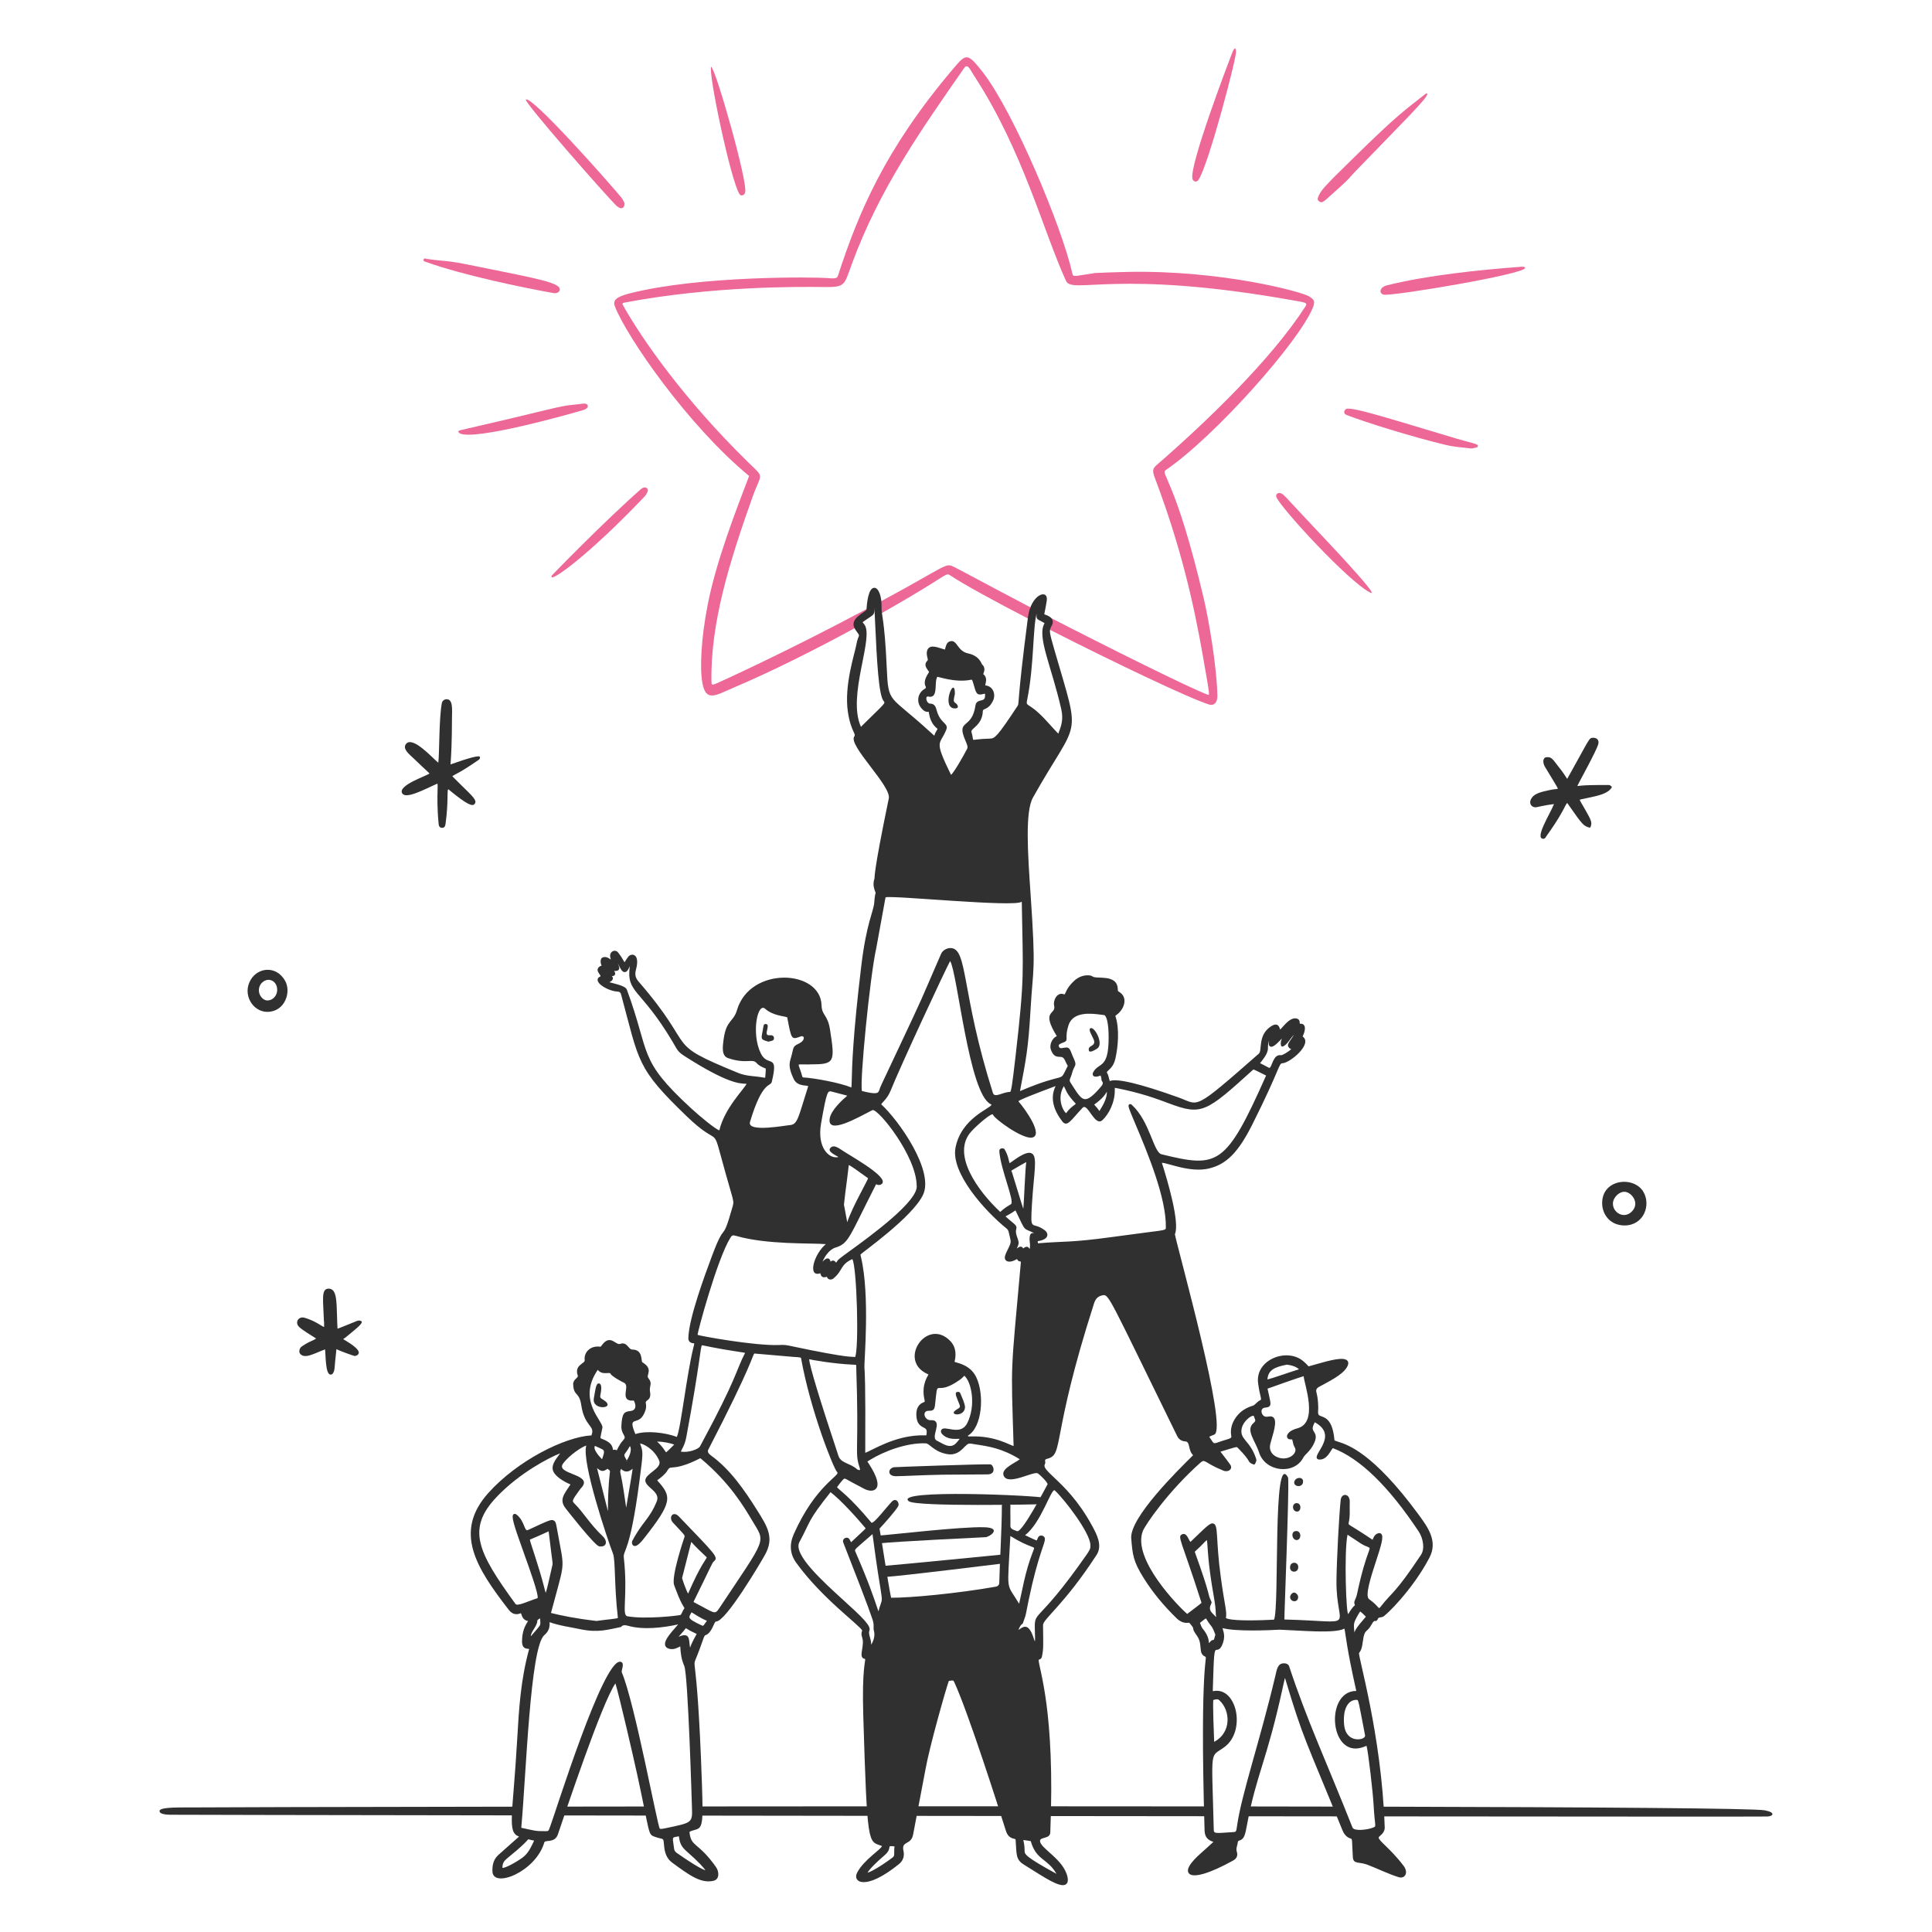 <svg width="100" height="100" viewBox="0 0 100 100" fill="none" xmlns="http://www.w3.org/2000/svg">
<path d="M24.834 39.169C24.781 39.095 24.3 39.219 23.389 39.541C23.237 39.574 23.385 39.89 23.395 37.127C23.396 36.748 23.463 36.163 23.094 36.194C22.978 36.203 22.889 36.283 22.867 36.403C22.717 37.222 22.747 39.062 22.686 39.478C22.412 39.266 21.345 38.05 21.008 38.517C20.828 38.766 21.178 39.036 21.409 39.254C21.426 39.269 22.21 40.022 22.231 40.032C22.154 40.139 20.579 40.635 20.814 41.057C20.996 41.386 21.948 40.867 22.599 40.577C22.651 40.554 22.659 40.516 22.648 40.925C22.639 41.252 22.624 41.799 22.703 42.641C22.708 42.697 22.723 42.848 22.885 42.849C23.033 42.849 23.052 42.712 23.062 42.635C23.228 41.451 23.115 40.777 23.22 40.864C24.193 41.667 24.442 41.736 24.553 41.627C24.74 41.444 24.434 41.193 23.904 40.669C23.775 40.542 23.419 40.188 23.412 40.179C23.565 40.059 23.733 40.051 24.792 39.319C24.832 39.292 24.864 39.208 24.834 39.169Z" fill="#303031"/>
<path d="M83.425 40.73C83.419 40.706 83.398 40.696 83.376 40.679C83.349 40.657 83.317 40.632 83.278 40.632C81.643 40.625 81.778 40.695 81.642 40.677C81.671 40.596 82.674 38.801 82.733 38.488C82.769 38.298 82.65 38.183 82.456 38.186C82.234 38.191 82.3 38.211 81.135 40.284C81.093 40.358 81.165 40.306 80.635 39.64C80.38 39.322 80.319 39.166 80.05 39.192C79.834 39.213 79.85 39.496 79.963 39.684C80.234 40.138 80.63 40.77 80.636 40.821C80.623 40.834 80.546 40.843 80.485 40.85C80.406 40.859 80.308 40.87 80.194 40.897C79.833 40.982 79.356 41.05 79.222 41.417C79.154 41.605 79.272 41.791 79.489 41.786C79.558 41.784 79.924 41.678 80.435 41.619C80.229 42.133 79.409 43.415 79.882 43.415C79.98 43.415 80.01 43.324 80.045 43.274C81.268 41.573 81.006 41.397 81.206 41.684C81.915 42.701 81.966 42.75 82.266 42.836C82.281 42.84 82.294 42.838 82.306 42.831C82.332 42.815 82.327 42.799 82.344 42.748C82.379 42.638 82.392 42.538 82.24 42.254C81.757 41.354 81.703 41.404 81.829 41.375C81.836 41.374 82.165 41.303 82.175 41.301C82.754 41.179 83.212 41.082 83.418 40.768C83.425 40.757 83.428 40.743 83.425 40.73Z" fill="#303031"/>
<path d="M18.726 68.408C18.715 68.383 18.694 68.382 18.668 68.37C18.607 68.343 18.564 68.337 18.418 68.394L18.408 68.4C18.094 68.524 17.501 68.772 17.47 68.772C17.462 68.756 17.447 68.175 17.446 68.157C17.425 67.406 17.412 66.952 17.218 66.776C17.156 66.72 17.075 66.695 16.981 66.702C16.611 66.729 16.733 67.314 16.767 68.388C16.767 68.396 16.77 68.404 16.775 68.411C16.775 68.497 16.773 68.622 16.775 68.686C16.65 68.649 16.303 68.355 15.749 68.203C15.46 68.126 15.249 68.434 15.47 68.669C15.615 68.823 16.191 69.173 16.36 69.278C16.302 69.327 16.232 69.359 16.136 69.403C16.009 69.461 15.835 69.54 15.606 69.703C15.507 69.774 15.455 69.961 15.526 70.058C15.761 70.381 16.316 70.024 16.825 69.845C16.861 70.116 16.836 71.136 17.106 71.15C17.158 71.152 17.208 71.127 17.242 71.067C17.346 70.887 17.296 70.837 17.412 69.845C17.417 69.841 17.42 69.834 17.42 69.834C17.446 69.842 17.472 69.856 17.5 69.872C17.571 69.911 18.331 70.196 18.374 70.187C18.493 70.162 18.558 70.107 18.569 70.033C18.593 69.875 18.354 69.661 17.762 69.313C17.845 69.248 17.777 69.32 18.009 69.125C18.279 68.897 18.778 68.524 18.725 68.408L18.726 68.408Z" fill="#303031"/>
<path d="M14.749 50.751C14.29 49.969 13.362 50.068 12.979 50.708C12.524 51.468 13.081 52.374 13.835 52.374C14.746 52.374 15.097 51.344 14.749 50.751ZM14.347 51.23C14.35 51.653 13.924 51.898 13.66 51.73C13.302 51.5 13.308 50.951 13.716 50.757C13.993 50.624 14.344 50.817 14.347 51.23Z" fill="#303031"/>
<path d="M85.059 61.685C84.564 60.854 82.919 61.015 82.927 62.279C82.932 62.897 83.373 63.429 84.084 63.429C85.081 63.429 85.469 62.374 85.059 61.685ZM84.43 62.739C84.035 63.096 83.475 62.761 83.485 62.291C83.491 61.974 83.817 61.669 84.095 61.687C84.449 61.702 84.924 62.294 84.43 62.739Z" fill="#303031"/>
<path d="M28.7 15.178C27.168 14.909 24.001 14.256 22.087 13.571C22.022 13.547 21.898 13.534 21.923 13.436C21.949 13.34 22.049 13.395 22.123 13.406C23.275 13.568 22.856 13.416 24.71 13.794C27.864 14.437 29.087 14.638 28.967 15.029C28.939 15.119 28.838 15.178 28.7 15.178Z" fill="#ED6797"/>
<path d="M32.327 10.518C32.339 10.769 32.157 10.889 31.898 10.639C31.378 10.14 27.073 5.235 27.219 5.152C27.548 4.965 31.454 9.37 32.161 10.225C32.242 10.323 32.289 10.449 32.327 10.518V10.518Z" fill="#ED6797"/>
<path d="M38.571 9.956C38.528 10.125 38.353 10.161 38.281 10.055C37.832 9.389 36.645 3.747 36.81 3.451C37.071 3.651 38.709 9.419 38.571 9.956Z" fill="#ED6797"/>
<path d="M23.786 22.426C23.754 22.408 23.739 22.36 23.715 22.325C23.749 22.306 23.782 22.277 23.818 22.269C28.497 21.201 28.893 21.013 29.766 20.94C30.124 20.91 30.217 20.864 30.338 20.905C30.419 20.933 30.455 21.039 30.399 21.1C30.354 21.149 30.291 21.193 30.228 21.212C29.434 21.452 24.52 22.832 23.786 22.425V22.426Z" fill="#ED6797"/>
<path d="M28.552 29.866C28.545 29.845 28.541 29.812 28.553 29.797C28.576 29.767 31.231 27.029 33.174 25.317C33.377 25.138 33.599 25.262 33.515 25.456C33.477 25.543 33.428 25.631 33.363 25.699C30.522 28.688 28.609 30.059 28.552 29.866Z" fill="#ED6797"/>
<path d="M78.726 13.809C78.768 13.809 78.925 13.788 78.936 13.868C78.978 14.183 72.016 15.351 71.613 15.25C71.374 15.19 71.382 14.867 71.807 14.763C73.919 14.243 76.556 13.971 78.726 13.809Z" fill="#ED6797"/>
<path d="M68.419 10.469C68.281 10.47 68.173 10.35 68.208 10.253C68.353 9.847 68.501 9.702 70.09 8.143C72.356 5.92 72.685 5.726 73.789 4.857C73.821 4.832 73.853 4.816 73.873 4.857C73.95 5.017 72.603 6.336 70.168 8.855C69.74 9.299 70.046 9.077 68.612 10.35C68.548 10.406 68.466 10.441 68.419 10.469Z" fill="#ED6797"/>
<path d="M62.033 9.31C61.919 9.476 61.745 9.379 61.718 9.247C61.569 8.509 63.572 3.272 63.724 2.873C63.866 2.499 63.873 2.549 63.927 2.5C63.989 2.61 63.974 2.571 63.97 2.662C64.087 2.684 62.558 8.547 62.033 9.31Z" fill="#ED6797"/>
<path d="M75.372 22.697C76.108 22.915 76.482 22.973 76.493 23.061C76.505 23.165 76.401 23.166 76.326 23.181C76.266 23.192 76.204 23.219 76.147 23.212C75.713 23.161 75.278 23.136 74.85 23.033C73.05 22.603 70.632 21.843 69.699 21.479C69.517 21.408 69.558 21.24 69.681 21.168C69.937 21.018 72.363 21.805 75.372 22.697Z" fill="#ED6797"/>
<path d="M70.928 30.674C69.804 30.113 66.301 26.302 66.066 25.731C66.009 25.593 66.149 25.463 66.308 25.536C66.451 25.601 66.412 25.582 67.92 27.194C68.349 27.653 71.511 30.965 70.929 30.675L70.928 30.674Z" fill="#ED6797"/>
<path d="M54.332 93.493C54.329 93.663 54.325 93.831 54.321 93.999C57.057 94.001 59.768 94.004 62.406 94.007C62.402 93.835 62.397 93.665 62.393 93.499C59.761 93.496 57.058 93.495 54.332 93.494V93.493Z" fill="#303031"/>
<path d="M36.29 93.501C36.291 93.691 36.289 93.847 36.283 93.976C39.105 93.98 42.023 93.984 44.977 93.987C44.964 93.84 44.952 93.676 44.941 93.495C41.995 93.496 39.091 93.498 36.29 93.501Z" fill="#303031"/>
<path d="M33.505 93.973C33.477 93.838 33.446 93.682 33.41 93.504C31.999 93.505 30.622 93.507 29.287 93.509C29.232 93.671 29.18 93.825 29.132 93.967C30.548 93.969 32.009 93.971 33.505 93.973Z" fill="#303031"/>
<path d="M26.598 93.513C17.1 93.527 10.338 93.545 10.006 93.552C9.489 93.562 8.36 93.514 8.267 93.707C8.24 93.764 8.236 93.916 8.78 93.931C8.943 93.936 16.303 93.948 26.571 93.963C26.576 93.83 26.586 93.681 26.598 93.512L26.598 93.513Z" fill="#303031"/>
<path d="M51.744 93.493H47.468C47.435 93.664 47.403 93.832 47.373 93.99C48.882 93.992 50.395 93.993 51.906 93.995C51.857 93.842 51.803 93.673 51.744 93.493L51.744 93.493Z" fill="#303031"/>
<path d="M91.352 93.703C90.811 93.597 82.582 93.54 71.549 93.513C71.562 93.707 71.571 93.875 71.578 94.016C82.908 94.027 91.268 94.031 91.48 94.022C91.774 94.01 91.926 93.815 91.352 93.703Z" fill="#303031"/>
<path d="M69.065 93.509C67.634 93.506 66.164 93.504 64.666 93.502C64.623 93.691 64.587 93.86 64.558 94.01C66.167 94.011 67.743 94.013 69.274 94.015C69.211 93.861 69.14 93.692 69.065 93.509L69.065 93.509Z" fill="#303031"/>
<path d="M49.172 29.774C49.872 30.242 51.439 31.099 53.273 32.048C53.276 32.019 53.28 31.991 53.284 31.962C53.308 31.775 53.351 31.612 53.404 31.471C51.252 30.35 49.528 29.402 49.269 29.292C49.078 29.211 48.907 29.274 48.265 29.642C47.348 30.168 46.435 30.674 45.549 31.152C45.555 31.228 45.558 31.307 45.555 31.387C45.551 31.516 45.562 31.644 45.578 31.77C46.554 31.218 47.445 30.69 48.188 30.228C48.993 29.726 49.016 29.669 49.173 29.774L49.172 29.774Z" fill="#ED6797"/>
<path d="M38.774 24.635C38.094 26.419 37.076 29.023 36.63 31.3C36.285 33.061 36.216 34.612 36.357 35.358C36.544 36.354 37.033 35.993 37.984 35.588C39.984 34.737 42.253 33.596 44.298 32.481C44.059 31.996 44.91 31.75 44.925 31.556C44.927 31.532 44.928 31.508 44.93 31.485C40.658 33.765 37.15 35.354 37.016 35.403C36.852 35.462 36.828 35.447 36.825 35.284C36.766 32.238 37.778 29.022 38.948 25.732C39.409 24.437 39.606 24.786 38.728 23.929C35.45 20.73 33.227 17.553 32.268 15.838C32.19 15.7 32.204 15.686 32.354 15.657C36.841 14.808 41.307 14.84 42.6 14.856C43.763 14.871 43.68 14.788 44.08 13.695C45.518 9.763 47.708 6.683 49.907 3.518C50.087 3.259 50.219 3.615 50.442 3.957C52.948 7.799 54.018 12.022 55.178 14.541C55.505 15.251 57.768 13.909 66.981 15.555C67.574 15.661 67.694 15.666 67.568 15.862C65.814 18.588 62.494 21.792 59.843 24.093C59.602 24.303 59.674 24.467 59.829 24.882C61.12 28.323 61.781 31.199 62.266 33.98C62.621 36.014 62.626 36 62.506 35.956C61.624 35.63 57.467 33.57 54.049 31.807C54.026 31.795 54.003 31.783 53.98 31.771C53.972 31.848 53.999 31.856 54.088 31.892C54.359 32.002 54.513 32.113 54.359 32.376C54.319 32.444 54.292 32.501 54.279 32.565C57.66 34.288 61.538 36.135 62.565 36.461C62.862 36.555 63.018 36.328 63.012 36.011C62.98 34.465 62.55 32.011 62.311 30.999C60.832 24.729 60.041 24.536 60.344 24.328C62.902 22.578 67.293 17.621 67.959 15.905C68.082 15.587 68.022 15.506 67.743 15.333C67.382 15.109 63.265 13.982 58.397 14.073C58.057 14.079 56.748 14.121 56.684 14.131C55.553 14.3 55.55 14.358 55.501 14.14C54.97 11.756 52.467 5.783 50.862 3.728C50.052 2.692 49.997 2.783 49.324 3.575C45.797 7.732 44.423 11.043 43.381 14.247C43.335 14.39 43.298 14.434 42.849 14.395C42.178 14.336 36.245 14.263 32.628 15.177C31.899 15.361 31.701 15.534 31.83 15.865C32.441 17.438 35.598 22.016 38.773 24.635H38.774Z" fill="#ED6797"/>
<path d="M66.772 81.124C66.778 80.806 67.198 80.816 67.198 81.112C67.198 81.429 66.766 81.424 66.772 81.124Z" fill="#303031"/>
<path d="M66.988 76.726C67.011 76.457 67.452 76.403 67.448 76.684C67.444 77.016 66.968 76.967 66.988 76.726Z" fill="#303031"/>
<path d="M67.116 79.713C66.876 79.717 66.786 79.265 67.078 79.246C67.37 79.227 67.376 79.71 67.116 79.713Z" fill="#303031"/>
<path d="M67.192 82.654C67.194 82.975 66.787 82.931 66.776 82.665C66.772 82.564 66.886 82.431 66.978 82.431C67.074 82.431 67.192 82.553 67.192 82.654Z" fill="#303031"/>
<path d="M67.308 78.022C67.306 78.344 66.921 78.285 66.926 78C66.93 77.734 67.31 77.728 67.308 78.022Z" fill="#303031"/>
<path d="M51.258 75.795C51.416 75.801 51.594 76.305 51.124 76.314C50.605 76.325 49.406 76.319 48.8 76.33C47.597 76.353 46.835 76.404 46.378 76.408C45.901 76.413 45.961 75.979 46.29 75.942C46.374 75.932 50.722 75.775 51.258 75.795Z" fill="#303031"/>
<path d="M39.773 53.916C39.298 53.781 39.412 53.791 39.518 53.108C39.532 53.018 39.578 52.99 39.663 53.007C39.896 53.05 39.484 53.617 39.823 53.584C39.944 53.572 40.056 53.6 40.061 53.721C40.068 53.87 39.977 53.862 39.773 53.916Z" fill="#303031"/>
<path d="M49.426 35.911C49.373 36.184 49.317 36.309 49.453 36.387C49.543 36.439 49.69 36.657 49.446 36.667C48.665 36.701 49.426 34.878 49.426 35.911Z" fill="#303031"/>
<path d="M56.8 54.266C56.699 54.339 56.406 54.509 56.366 54.39C56.261 54.08 56.76 54.19 56.611 53.811C56.526 53.595 56.309 53.293 56.443 53.221C56.643 53.114 57.143 54.017 56.8 54.266Z" fill="#303031"/>
<path d="M31.071 72.229C31.057 72.349 31.085 72.367 31.206 72.44C31.989 72.914 30.613 73.047 30.738 72.374C30.811 71.98 30.84 71.595 30.991 71.606C31.219 71.622 31.082 72.135 31.072 72.23L31.071 72.229Z" fill="#303031"/>
<path d="M49.95 72.825C49.941 73.331 49.167 73.265 49.411 73.037C49.581 72.88 49.738 72.899 49.669 72.713C49.554 72.406 49.37 72.088 49.538 72.05C49.603 72.035 49.673 72.04 49.7 72.104C49.801 72.353 49.924 72.596 49.95 72.825Z" fill="#303031"/>
<path d="M47.04 77.704C47.433 78.002 53.81 77.864 53.861 77.859L54.031 77.526C53.79 77.41 46.192 77.06 47.04 77.704Z" fill="#303031"/>
<path d="M50.93 79.05C49.702 79.016 46.178 79.437 45.418 79.487L45.486 79.888C46.309 79.787 50.995 79.566 51.005 79.565C51.205 79.562 51.918 79.077 50.93 79.049V79.05Z" fill="#303031"/>
<path d="M45.737 81.052L45.793 81.626C46.658 81.577 51.965 80.916 52.015 80.912L52.016 80.449C52.016 80.449 46.647 80.981 45.737 81.052Z" fill="#303031"/>
<path d="M70.542 84.963C70.627 84.274 70.733 84.554 70.995 84.082C71.07 83.947 71.103 83.897 71.179 83.903C71.235 83.912 71.293 83.866 71.305 83.82C71.336 83.706 71.429 83.728 71.563 83.691C71.723 83.646 73.132 82.263 73.987 80.626C74.437 79.766 73.908 79.049 73.397 78.356C71.068 75.195 69.757 74.781 69.263 74.624C69.128 74.582 69.072 74.561 69.07 74.533C68.953 73.179 68.348 73.402 68.245 73.215C68.203 73.138 68.234 72.996 68.233 72.866C68.229 72.438 68.17 72.198 68.135 72.055C68.107 71.942 68.148 71.855 68.256 71.793C68.709 71.539 69.469 71.189 69.715 70.77C69.799 70.629 69.809 70.518 69.747 70.438C69.573 70.214 68.893 70.389 68.023 70.641L67.833 70.695C67.663 70.743 67.801 70.745 67.46 70.456C66.604 69.732 64.965 70.381 65.118 71.584C65.213 72.325 65.344 72.435 65.221 72.48C65.103 72.522 64.975 72.7 64.873 72.749C64.78 72.793 64.266 72.882 63.91 73.454C63.732 73.742 63.673 74.045 63.735 74.356C63.746 74.409 63.683 74.454 63.548 74.493C62.719 74.728 62.91 74.834 62.624 74.418C62.61 74.398 62.592 74.37 62.586 74.377C62.602 74.355 62.691 74.314 62.851 74.254C63.579 73.985 60.979 64.742 60.812 63.886C61.075 63.285 60.438 61.129 60.139 60.187C60.445 60.185 61.6 60.714 62.575 60.481C63.489 60.264 64.101 59.638 64.834 58.175C66.286 55.275 66.176 55.038 66.384 55.032C66.767 55.02 67.966 54.029 67.424 53.649C67.485 53.52 67.601 53.23 67.505 53.075C67.467 53.016 67.403 52.983 67.322 52.988C67.272 52.991 67.277 52.988 67.274 52.935C67.269 52.864 67.26 52.717 67.041 52.709C66.713 52.706 66.429 53.136 66.258 53.291C66.194 53.014 66.041 52.962 65.801 53.114C65.08 53.571 65.349 54.371 65.156 54.538C61.704 57.569 62.088 57.196 61.022 56.812C58.998 56.084 57.788 55.801 57.444 55.956C57.415 55.922 57.402 55.716 57.306 55.54C57.28 55.493 57.281 55.484 57.378 55.395C57.487 55.295 57.651 55.144 57.73 54.803C57.871 54.192 57.956 53.242 57.73 52.582C57.736 52.572 57.77 52.547 57.794 52.529C58.216 52.222 58.402 51.602 57.907 51.327C57.858 51.3 57.858 51.28 57.856 51.196C57.83 50.378 56.709 50.71 56.534 50.532C56.472 50.471 56.011 50.394 55.609 50.758C55.187 51.142 55.15 51.442 55.1 51.469C55.1 51.469 55.09 51.472 55.056 51.459C54.939 51.417 54.824 51.44 54.731 51.523C54.586 51.654 54.525 51.904 54.561 52.047C54.686 52.55 53.847 52.245 54.701 53.632C54.47 53.715 54.307 54.075 54.388 54.314C54.508 54.663 54.665 54.696 54.843 54.701C54.964 54.705 55.052 54.708 55.145 54.932C55.231 55.139 55.284 55.141 55.253 55.201C54.774 56.128 55.343 55.394 52.794 56.475C53.101 54.858 53.225 54.287 53.339 52.287C53.472 49.943 53.628 50.431 53.343 46.287C53.199 44.189 53.051 42.019 53.465 41.282C55.852 37.029 55.967 38.448 54.597 33.711C54.312 32.723 54.288 32.643 54.423 32.412C54.608 32.095 54.405 31.904 54.053 31.799C54.047 31.77 54.123 31.476 54.18 31.09C54.274 30.465 53.368 30.723 53.207 31.951C52.62 36.465 52.766 36.393 52.671 36.536C51.607 38.15 51.488 38.224 51.242 38.23C50.615 38.246 50.432 38.304 50.371 38.291C50.352 38.264 50.352 38.121 50.281 37.877C50.234 37.713 50.847 37.534 50.87 36.816C50.876 36.638 51.144 36.785 51.395 36.277C51.557 35.947 51.412 35.514 50.994 35.474C51.003 35.367 51.143 35.083 50.891 34.891C51.056 34.518 50.843 34.427 50.818 34.367C50.694 34.074 50.461 33.895 50.106 33.82C49.538 33.7 49.552 33.096 49.177 33.193C48.99 33.239 48.959 33.446 48.91 33.62C48.695 33.575 48.288 33.368 48.087 33.525C47.937 33.642 47.956 33.871 48.006 34.055C48.03 34.145 48.034 34.166 47.989 34.21C47.811 34.388 47.946 34.576 48.027 34.689C48.102 34.794 48.104 34.758 48.051 34.843C47.96 34.992 47.77 35.3 47.92 35.545C47.93 35.562 47.912 35.624 47.896 35.636C47.507 35.834 47.406 36.319 47.687 36.654C47.794 36.781 47.916 36.87 48.068 36.841C48.103 36.931 48.104 37.37 48.485 37.689C48.501 37.703 48.523 37.721 48.523 37.714C48.525 37.745 48.495 37.792 48.467 37.839C48.399 37.949 48.396 37.97 48.36 38.079C48.315 38.044 48.238 37.973 48.147 37.889C46.006 35.916 45.983 36.484 45.897 34.545C45.781 31.948 45.613 31.875 45.628 31.39C45.642 30.933 45.498 30.433 45.261 30.424C44.935 30.412 44.869 31.265 44.848 31.55C44.823 31.687 43.868 32.015 44.282 32.602C44.588 33.036 44.435 32.742 44.324 33.37C44.246 33.822 43.682 35.468 43.886 36.846C43.97 37.409 44.101 37.7 44.179 37.873C44.251 38.032 44.26 38.062 44.216 38.123C43.892 38.581 46.138 40.679 46.004 41.325C45.149 45.447 45.289 45.407 45.261 45.485C45.125 45.868 45.324 46.157 45.322 46.223C45.295 46.307 45.277 46.383 45.249 46.734C45.215 47.167 44.848 47.779 44.584 49.961C44.141 53.612 44.102 55.218 44.086 55.904C44.081 56.087 44.078 56.227 44.068 56.288C43.483 56.044 42.137 55.795 41.559 55.766C41.508 55.727 41.517 55.649 41.44 55.438C41.383 55.282 41.329 55.134 41.34 55.104C41.377 55.075 41.888 55.108 41.938 55.092C43.209 55.091 43.227 54.996 42.962 53.295C42.837 52.494 42.539 52.581 42.523 52.031C42.469 50.172 38.821 49.998 38.147 52.279C37.957 52.924 37.592 52.772 37.453 53.803C37.402 54.18 37.337 54.65 37.684 54.768C38.656 55.099 38.944 54.757 39.17 55.032C39.247 55.126 39.397 55.217 39.634 55.309C39.647 55.339 39.611 55.758 39.605 55.782C39.587 55.786 39.525 55.775 39.47 55.766C39.051 55.691 38.635 55.711 38.201 55.532C34.239 53.906 36.202 54.438 33.045 50.796C32.888 50.615 32.85 50.432 32.918 50.184C33.145 49.349 32.682 49.318 32.521 49.517C32.461 49.592 32.381 49.718 32.329 49.804C32.224 49.672 32.25 49.63 31.988 49.296C31.86 49.131 31.59 49.219 31.58 49.454C31.576 49.527 31.599 49.596 31.616 49.665C31.478 49.569 31.342 49.49 31.178 49.565C31.047 49.623 31.083 49.893 31.142 49.977C31.029 50.017 30.963 50.072 30.94 50.145C30.906 50.251 30.978 50.349 31.035 50.429C31.057 50.461 31.095 50.513 31.083 50.533C30.586 50.768 31.418 51.294 31.967 51.325C32.075 51.331 32.122 51.371 32.151 51.484C33.097 54.986 32.93 55.263 35.553 57.787C37.183 59.356 36.887 58.271 37.325 59.888C38.002 62.389 38.023 62.085 37.897 62.53C37.35 64.457 37.57 63.08 36.848 65.019C36.491 65.978 35.652 68.226 35.629 69.257C35.626 69.424 35.718 69.514 35.902 69.529C35.924 69.531 35.914 69.529 35.936 69.534C35.936 69.569 35.913 69.66 35.886 69.766C35.541 71.154 35.236 73.951 35.033 74.374C34.438 74.148 33.453 74.035 32.894 74.225H32.885C32.473 73.23 33.006 73.808 33.313 73.218C33.595 72.68 33.304 72.629 33.492 72.492C33.575 72.433 33.699 72.343 33.647 72.058C33.584 71.71 33.804 71.639 33.553 71.325C33.426 71.166 33.844 70.865 33.246 70.511C33.171 70.436 33.289 69.856 32.729 69.853C32.514 69.852 32.476 69.43 32.092 69.561C31.879 69.635 31.608 69.079 31.208 69.558C31.008 69.797 31.163 69.676 30.873 69.699C30.497 69.726 30.216 70.031 30.264 70.399C30.289 70.591 29.712 70.632 29.905 71.2C29.947 71.327 29.654 71.382 29.668 71.662C29.698 72.293 29.98 72.011 30.088 72.739C30.25 73.832 30.797 73.79 30.627 74.246C30.609 74.293 30.65 74.293 30.605 74.296C29.252 74.37 26.786 75.588 25.271 77.282C23.474 79.292 24.633 81.13 26.334 83.325C26.499 83.538 26.699 83.6 26.928 83.51C26.949 83.501 26.959 83.501 26.959 83.501C27.009 83.546 27.003 83.843 27.333 83.906C27.156 84.18 27.028 84.446 27.02 84.957C27.014 85.317 27.224 85.335 27.337 85.344C27.357 85.345 27.388 85.348 27.387 85.34C27.387 85.34 27.389 85.349 27.382 85.374C26.944 86.99 26.86 88.465 26.77 90.025C26.541 94.036 26.233 94.827 26.866 95.062C26.866 95.062 26.047 95.784 25.788 96.02C25.5 96.281 25.48 96.632 25.489 96.871C25.522 97.756 27.726 96.894 28.174 95.362C28.217 95.216 28.718 95.413 28.877 94.946C29.304 93.689 31.139 88.174 31.854 87.131C32.065 87.825 32.772 90.886 32.984 91.861C33.65 94.92 33.527 94.939 33.879 95.067C34.397 95.255 34.322 95.049 34.377 95.573C34.405 95.843 34.479 96.18 34.785 96.406C35.69 97.068 36.286 97.506 36.94 97.347C37.24 97.272 37.235 96.887 37.056 96.632C36.141 95.335 35.766 95.612 35.69 94.846C35.686 94.813 35.684 94.791 36.002 94.704C36.371 94.603 36.402 94.384 36.333 92.365C36.2 88.439 36.047 87.041 35.981 86.444C35.915 85.842 35.914 86.24 36.338 85.008C36.411 84.796 36.459 84.655 36.506 84.641C36.859 84.531 36.954 83.927 37.063 83.927C37.55 83.966 39.369 80.884 39.591 80.485C40.088 79.596 39.728 79.026 39.185 78.163C38.536 77.132 37.791 76.047 36.802 75.337C36.657 75.233 36.61 75.132 36.661 75.033C38.96 70.587 38.941 70.153 39.045 70.058C39.051 70.058 40.791 70.213 40.998 70.227C41.477 70.258 41.456 70.257 41.467 70.323C41.948 73.005 43.149 76.031 43.334 76.201C43.511 76.367 42.206 76.876 41.084 79.41C40.847 79.946 40.89 80.445 41.215 80.892C42.548 82.736 44.514 84.132 44.629 84.4C44.536 84.588 44.639 84.745 44.656 84.888C44.707 85.364 44.413 85.806 44.779 85.867C44.809 85.976 44.609 86.356 44.683 88.805C44.888 95.597 44.934 95.287 45.616 95.537C45.637 95.544 45.647 95.55 45.647 95.55C45.642 95.7 44.722 96.248 44.367 96.924C44.11 97.413 44.774 97.902 46.525 96.49C46.742 96.314 46.825 96.078 46.764 95.806C46.644 95.264 47.143 95.517 47.258 94.981C47.261 94.966 47.901 91.592 47.902 91.587C48.102 90.439 48.978 87.353 49.112 87.004C49.343 86.963 49.351 86.98 49.388 87.058C50.097 88.587 51.637 93.395 52.065 94.761C52.217 95.248 52.562 95.126 52.568 95.224C52.623 96.026 52.57 96.255 53.021 96.528C53.695 96.936 54.596 97.576 55.012 97.576C55.194 97.576 55.317 97.458 55.256 97.162C55.063 96.231 53.834 95.675 53.831 95.284C53.828 95.073 54.348 95.189 54.362 94.856C54.625 88.556 53.776 86.406 53.759 85.911C53.889 85.873 53.916 85.816 53.933 85.734C54.015 85.335 54 85.183 53.987 84.113C53.984 83.803 55.089 83.055 56.76 80.481C57.078 79.99 56.763 79.408 56.532 78.983C55.819 77.667 55.06 76.949 54.558 76.474C54.166 76.103 53.996 75.933 54.083 75.783C54.158 75.65 53.996 75.556 54.204 75.505C55.091 75.287 54.365 74.507 56.631 67.453C56.709 67.209 56.85 67.079 57.089 67.04C57.398 66.988 57.439 67.208 60.927 74.323C61.015 74.504 61.153 74.594 61.361 74.609C61.614 74.626 61.48 75.055 61.755 75.322C60.983 76.085 58.456 78.562 58.552 79.636C58.626 80.463 58.64 80.795 59.204 81.691C59.658 82.413 60.212 83.09 60.899 83.761C61.222 84.076 61.493 83.986 61.555 83.993C61.75 84.213 61.753 84.249 61.758 84.286C61.766 84.359 61.784 84.432 61.945 84.653C62.288 85.125 61.984 85.569 62.377 85.746C62.537 85.814 62.087 85.79 62.348 94.74C62.36 95.109 62.535 95.249 62.806 95.335C62.567 95.558 62.383 95.72 62.237 95.85C61.95 96.103 61.284 96.698 61.546 96.976C61.774 97.218 62.618 96.969 63.805 96.313C63.949 96.234 64.103 96.108 64.015 95.835C63.961 95.667 64.055 95.51 64.074 95.326C64.075 95.315 64.077 95.29 64.143 95.269C64.409 95.189 64.448 94.978 64.552 94.415C65.033 91.83 65.57 91.147 66.399 87.329C66.443 87.128 66.481 86.954 66.51 86.847C67.484 90.1 67.536 89.934 69.488 94.739C69.578 94.962 69.72 95.105 69.91 95.163C70.009 95.195 69.967 95.192 70.023 96.127C70.046 96.502 70.344 96.354 70.767 96.514C71.31 96.721 71.894 97.012 72.405 97.165C72.718 97.258 72.92 96.927 72.648 96.572C72.272 96.079 71.942 95.759 71.701 95.525C71.501 95.331 71.357 95.191 71.361 95.112C71.366 95.02 71.719 94.906 71.669 94.511C71.507 89.766 70.264 85.654 70.347 85.555C70.487 85.387 70.513 85.171 70.538 84.963L70.542 84.963ZM44.727 32.307C44.693 32.268 44.654 32.223 44.65 32.214C44.66 32.19 44.75 32.13 44.853 32.06C45.229 31.808 45.266 31.82 45.259 31.494C45.255 31.305 45.287 32.047 45.297 32.258C45.388 34.272 45.484 35.964 45.73 36.277C45.841 36.418 45.846 36.351 44.563 37.619C43.824 36.008 45.279 32.952 44.727 32.307ZM48.485 36.773C48.442 36.615 48.388 36.419 48.147 36.419C47.945 36.417 47.867 36.01 48.043 36.053C48.562 36.175 48.367 35.42 48.48 35.115C48.492 35.081 48.508 35.038 48.509 35.033C48.578 35.019 49.409 35.337 50.201 35.194C50.324 35.171 50.304 35.137 50.395 35.429C50.514 35.811 50.52 36.023 50.881 35.925C50.912 35.917 50.964 35.902 50.976 35.907C50.976 35.907 50.989 35.922 50.989 35.984L50.988 35.995C50.984 36.205 50.901 36.224 50.774 36.255C50.666 36.281 50.517 36.316 50.489 36.516C50.306 37.793 49.479 37.194 49.964 38.319C50.036 38.485 50.11 38.657 50.066 38.744C49.846 39.169 49.39 39.962 49.226 40.108C48.317 38.248 48.646 38.592 48.976 37.779C49.122 37.419 48.672 37.469 48.485 36.773ZM26.405 96.059C27.406 95.247 27.295 95.18 27.375 95.206C27.522 95.254 27.568 95.246 27.645 95.269C27.636 95.294 27.615 95.338 27.598 95.375C27.437 95.711 27.302 95.964 27.03 96.161C26.659 96.427 26.09 96.726 26.002 96.674C26.019 96.374 26.093 96.313 26.405 96.059ZM34.151 94.648C34.043 94.578 32.853 88.12 32.182 86.557C32.145 86.47 32.369 86.049 32.109 86.012C31.216 85.872 28.746 93.838 28.479 94.532C28.381 94.788 28.405 94.778 28.237 94.781C27.717 94.788 27.658 94.751 26.985 94.606C26.985 94.606 26.982 94.6 26.983 94.579C27.233 91.856 27.44 85.269 28.17 84.639C28.427 84.418 28.464 84.193 28.444 83.963C28.966 84.149 29.519 84.218 30.04 84.328C30.966 84.522 31.464 84.347 32.122 84.217C32.199 84.202 32.183 84.058 32.523 84.154C33.286 84.371 34.331 84.252 35.101 84.079C34.855 84.377 34.325 84.892 34.434 85.182C34.469 85.275 34.559 85.334 34.703 85.353C34.929 85.385 35.096 85.268 35.21 85.216C35.229 85.573 35.265 85.881 35.417 86.227C35.616 86.679 35.813 93.495 35.815 93.545C35.845 94.365 35.825 94.335 34.46 94.626C34.315 94.656 34.201 94.68 34.152 94.648H34.151ZM25.731 77.456C26.911 76.228 28.427 75.443 28.996 75.224C28.737 75.564 28.553 75.814 28.612 76.078C28.684 76.399 29.187 76.686 29.471 76.809C29.49 76.817 29.513 76.828 29.528 76.835C29.222 77.311 28.916 77.612 29.275 78.07C29.29 78.09 30.778 79.998 31.01 80.037C31.418 80.103 31.459 79.76 31.193 79.511C30.564 78.92 30.152 78.231 29.765 77.856C29.588 77.684 29.588 77.691 30.034 77.071C30.074 77.016 30.129 76.975 30.171 76.904C30.553 76.287 28.748 76.297 29.144 75.754C29.468 75.309 30.154 74.867 30.345 74.823C30.089 75.673 31.474 79.772 31.724 80.402C31.865 80.757 31.783 82.026 31.982 83.744C31.927 83.786 31.497 83.814 30.873 83.9C29.758 83.77 29.055 83.62 28.518 83.487C29.177 81.001 29.228 81.246 28.976 79.925C28.777 78.883 28.799 78.772 28.663 78.702C28.541 78.638 28.487 78.652 27.324 79.195C27.135 79.283 27.163 78.751 26.759 78.412C26.691 78.355 26.633 78.343 26.585 78.376C26.45 78.471 26.574 78.879 27.14 80.455C27.438 81.284 27.886 82.531 27.826 82.719C27.28 82.896 26.781 83.156 26.681 83.019C24.709 80.311 24.135 79.116 25.732 77.456L25.731 77.456ZM32.44 72.398C32.51 72.483 32.627 72.504 32.737 72.494C32.804 72.487 32.808 72.493 32.816 72.511C32.945 72.779 32.916 73.005 32.619 73.037C32.308 73.07 32.196 73.142 32.162 73.809C32.152 74.023 32.225 74.157 32.279 74.254C32.345 74.374 32.37 74.419 32.252 74.549C32.023 74.802 31.956 75.041 31.922 75.066C31.922 75.066 31.916 75.067 31.884 75.052C31.834 75.026 31.78 75.033 31.727 75.05C31.705 74.584 31.128 74.5 31.079 74.433C31.069 74.41 31.176 73.924 31.181 73.9C31.244 73.568 29.843 72.494 30.941 70.902C31.185 71.212 31.559 70.98 31.606 71.111C31.647 71.226 32.209 71.537 32.289 71.566C32.575 71.69 32.252 72.17 32.441 72.398H32.44ZM32.411 78.034C32.34 77.576 32.239 76.789 32.108 76.216C32.092 76.147 32.125 76.062 32.15 76.031C32.406 76.284 32.628 76.121 32.743 76.019C32.724 76.207 32.672 76.498 32.411 78.034ZM32.415 75.62C32.415 75.62 32.425 75.615 32.431 75.615C32.497 75.668 32.51 75.671 32.415 75.62ZM32.44 75.589C32.228 75.2 32.292 75.399 32.603 74.851C32.73 75.019 32.574 75.409 32.44 75.589ZM30.792 74.838C30.815 74.841 31.141 74.999 31.162 75.009C31.334 75.087 31.253 75.243 31.162 75.532C30.932 75.302 30.734 75.022 30.775 74.889C30.785 74.855 30.792 74.838 30.792 74.838ZM31.447 76.025C31.513 76.087 31.58 76.105 31.572 76.173C31.469 77.05 31.467 77.781 31.467 78.223C31.434 78.098 30.942 76.163 30.901 75.99C31.121 76.164 31.201 76.191 31.447 76.025V76.025ZM27.811 83.877C27.821 83.846 27.911 83.783 27.96 83.77C27.964 83.8 27.963 83.854 27.963 83.892C27.959 84.153 28.073 84.006 27.475 84.694C27.481 84.431 27.825 84.153 27.811 83.877ZM27.453 79.68C28.139 79.389 28.243 79.326 28.398 79.262C28.624 81.156 28.623 80.87 28.579 81.066C28.418 81.788 28.31 82.272 28.245 82.448C28.22 82.373 28.189 82.249 28.159 82.129C27.9 81.099 27.42 79.767 27.425 79.694C27.425 79.694 27.442 79.684 27.453 79.68ZM36.581 80.606C36.569 80.699 36.269 80.975 35.617 82.484C35.519 82.329 35.345 81.829 35.304 81.681C35.304 81.681 35.755 79.898 35.78 79.808C35.856 79.878 35.878 79.951 36.581 80.606ZM35.123 84.719C35.352 84.457 35.404 84.402 35.484 84.296C35.507 84.267 35.496 84.269 35.521 84.286C35.759 84.444 35.984 84.527 36.061 84.574C36.022 84.656 35.844 84.928 35.718 85.284C35.645 84.916 35.756 84.446 35.123 84.719V84.719ZM35.689 83.728C35.666 83.659 35.737 83.552 35.794 83.453C35.946 83.531 36.122 83.687 36.591 83.894C36.42 84.109 36.419 84.177 36.338 84.138C35.914 83.945 35.719 83.823 35.689 83.728ZM35.918 82.867C36.89 80.9 36.849 80.904 36.956 80.811C37.195 80.6 37.054 80.485 35.136 78.489C34.835 78.177 34.582 78.54 34.834 78.812C35.458 79.487 35.473 79.455 35.415 79.594C35.408 79.612 34.728 81.616 34.894 82.047C34.924 82.124 34.952 82.2 34.98 82.276C35.358 83.293 35.482 83.193 35.406 83.275C35.34 83.345 35.284 83.55 35.226 83.589C35.102 83.63 33.389 83.823 32.474 83.658C32.161 83.601 32.51 82.616 32.289 80.624C32.244 80.21 32.607 80.43 33.096 76.666C33.296 75.133 33.294 75.18 33.13 74.716C33.28 74.72 33.867 74.999 34.118 75.599C34.29 76.01 33.398 76.269 33.401 76.626C33.405 76.993 34.206 77.204 33.992 77.718C33.6 78.657 33.256 78.751 32.727 79.758C32.699 79.812 32.698 79.944 32.782 79.999C32.899 80.075 33.065 79.966 33.309 79.657C34.822 77.743 34.78 77.46 34.016 76.624C34.085 76.558 34.22 76.495 34.449 76.249C34.527 76.163 34.583 76.025 34.653 75.985C34.784 75.91 35.099 76.061 36.208 75.496C36.25 75.475 36.252 75.475 36.283 75.502C37.776 76.755 38.495 77.969 38.925 78.693C39.63 79.884 39.731 79.477 37.232 83.238C36.988 83.605 37.005 83.497 35.928 82.936C35.908 82.926 35.9 82.919 35.9 82.919C35.9 82.919 35.903 82.903 35.92 82.868L35.918 82.867ZM34.48 75.171C34.433 75.144 34.345 74.921 34.011 74.616C34.349 74.615 34.76 74.71 34.895 74.775C34.875 74.794 34.507 75.161 34.48 75.171ZM35.238 75.133C35.293 75.005 35.445 74.802 35.522 74.389C36.242 70.525 36.249 69.719 36.333 69.631C36.388 69.629 37.014 69.788 38.254 69.972C38.4 69.993 38.514 70.01 38.566 70.024C38.563 70.03 38.56 70.037 38.557 70.043C38.098 70.924 38.157 71.302 36.299 74.739L36.227 74.871C36.157 75.001 35.643 75.21 35.238 75.133ZM35.784 57.376C32.975 54.794 33.688 54.581 32.446 51.224C32.374 51.032 31.912 50.942 31.534 50.837C31.685 50.795 31.794 50.642 31.667 50.517C31.79 50.541 31.921 50.437 31.785 50.252C31.792 50.255 31.8 50.256 31.807 50.257C31.885 50.261 31.979 50.258 32.027 50.191C32.079 50.12 32.043 50.029 32.004 49.933C31.964 49.831 31.958 49.821 32.028 49.961C32.124 50.154 32.2 50.306 32.323 50.316C32.471 50.325 32.538 50.141 32.599 50.005C32.406 51.429 33.157 51.12 34.828 53.947C35.091 54.395 35.074 54.437 35.519 54.719C37.615 56.05 38.253 56.08 38.559 56.093C38.591 56.095 38.619 56.096 38.644 56.099C38.506 56.382 37.507 57.353 37.233 58.505C37.026 58.449 36.185 57.745 35.784 57.376ZM65.737 54.163C65.855 54.236 66.034 54.09 66.358 53.748C66.304 53.852 66.274 53.969 66.303 54.112C66.313 54.158 66.363 54.185 66.408 54.165C66.65 54.055 66.787 53.73 66.978 53.562C66.706 53.98 66.578 54.081 66.725 54.236C66.765 54.279 66.804 54.293 66.839 54.294C66.667 54.466 66.374 54.618 66.31 54.618C65.893 54.545 65.847 55.224 65.712 55.272C65.701 55.276 65.685 55.272 65.665 55.261C65.548 55.195 65.221 55.029 65.221 55.029C65.23 55.016 65.244 54.998 65.257 54.983C65.827 54.279 65.522 54.275 65.693 53.852C65.648 54.051 65.677 54.127 65.737 54.163V54.163ZM58.776 58.199C59.372 59.608 60.379 62.005 60.344 63.543C60.34 63.718 60.294 63.649 57.559 64.028C55.417 64.323 55.13 64.236 53.724 64.353C53.718 64.337 53.714 64.259 53.713 64.242C54.287 64.163 54.308 63.849 54.066 63.67C53.396 63.174 53.321 63.852 53.416 62.295C53.515 60.669 53.719 59.879 53.403 59.699C53.101 59.526 52.384 60.14 52.257 60.206C52.213 60.102 52.198 59.827 51.998 59.49C51.94 59.398 51.714 59.422 51.725 59.578C51.782 60.517 52.541 62.206 52.325 62.33C51.941 62.55 51.827 62.685 51.774 62.731C50.617 61.648 49.205 59.717 50.284 58.553C50.622 58.187 51.269 57.645 51.385 57.676C51.461 57.917 52.935 58.972 53.417 58.881C54.019 58.768 53.109 57.465 52.718 57.01C52.673 56.956 53.64 56.587 54.637 56.215C54.51 56.486 54.271 57.114 54.979 58.037C55.242 58.38 55.453 57.947 56.037 57.336C56.301 57.059 56.662 58.352 57.066 57.974C57.384 57.679 57.718 57.06 57.701 56.4C57.701 56.381 57.699 56.333 57.703 56.307C57.728 56.308 57.776 56.318 57.807 56.324C59.077 56.574 59.9 56.883 60.501 57.109C62.213 57.752 62.423 57.571 64.875 55.355C64.958 55.377 65.233 55.524 65.533 55.67C63.438 60.38 63.034 60.457 60.122 59.746C59.699 59.642 59.524 58.053 58.587 57.19C58.525 57.132 58.479 57.142 58.451 57.162C58.369 57.219 58.39 57.288 58.776 58.199ZM56.439 79.966C56.419 80.091 56.504 80.092 56.237 80.476C53.589 84.27 53.527 83.24 53.566 84.453C53.605 85.633 53.534 84.346 53.133 84.213C52.979 84.163 52.867 84.269 52.715 84.365C52.756 84.251 52.828 84.1 52.906 84.061C52.948 84.041 52.946 84.008 53.021 83.799C53.121 83.519 53.068 83.663 53.247 82.803C53.746 80.409 54.123 79.859 54.082 79.626C54.058 79.487 53.859 79.426 53.762 79.534C53.721 79.581 53.709 79.633 53.675 79.703C53.669 79.716 53.661 79.731 53.667 79.733C53.612 79.733 53.251 79.552 53.057 79.459C53.895 78.834 54.424 76.977 54.597 77.144C55.126 77.643 56.421 79.332 56.439 79.966ZM52.967 95.24C53.032 95.243 53.176 95.27 53.352 95.296C53.638 96.307 54.215 96.171 54.684 96.989C53.032 96.085 53.032 95.969 53.033 95.785C53.035 95.496 52.981 95.321 52.967 95.24ZM52.296 79.503C52.821 79.831 53.15 79.959 53.347 80.035C53.431 80.067 53.517 80.101 53.525 80.12C53.534 80.141 53.496 80.236 53.457 80.335C53.056 81.343 52.889 82.451 52.75 83.008C52.055 81.862 52.141 82.528 52.296 79.503ZM52.641 79.254C52.244 79.106 52.301 79.106 52.299 78.775C52.295 78.064 52.293 77.99 52.3 77.95C52.308 77.904 52.272 77.862 52.227 77.862L51.933 77.856C51.894 77.849 51.856 77.891 51.856 77.931C51.86 79.043 51.736 81.088 51.723 81.912C51.721 82.033 51.658 82.105 51.534 82.127C49.612 82.469 47.095 82.71 46.123 82.698C45.96 81.939 45.612 79.541 45.524 79.12C45.706 78.931 46.354 78.208 46.488 77.963C46.536 77.874 46.503 77.736 46.419 77.674C46.39 77.653 46.285 77.594 46.163 77.722C45.878 78.017 45.247 78.858 45.109 78.817C43.925 77.4 43.474 77.164 43.324 76.975C43.358 76.924 43.552 76.665 43.659 76.563C43.746 76.481 43.712 76.538 44.742 77.066C44.929 77.161 45.196 77.216 45.339 77.058C45.519 76.86 45.4 76.433 44.987 75.787C44.969 75.758 44.904 75.662 44.894 75.647C44.919 75.629 45.02 75.569 45.049 75.552C45.73 75.139 46.895 74.671 47.913 74.706C48.114 74.713 48.311 75.105 48.947 75.249C49.456 75.367 49.713 75.105 49.901 74.915C50.145 74.666 50.138 74.707 50.468 74.757C51.19 74.865 51.874 74.967 52.783 75.531C52.583 75.705 51.808 76.004 51.944 76.368C52.156 76.936 53.495 76.125 53.719 76.262C53.814 76.32 54.232 76.723 54.222 76.826C54.006 77.223 52.895 79.35 52.639 79.254H52.641ZM46.038 95.607C46.043 95.569 46.042 95.556 46.123 95.556C46.174 95.556 46.241 95.563 46.299 95.57C46.255 95.984 46.339 96.04 46.188 96.153C45.554 96.627 45.065 96.892 44.904 96.93C45.012 96.728 45.423 96.341 45.669 96.13C45.882 95.947 46.011 95.837 46.038 95.607ZM45 84.4C45.104 84.157 44.609 83.691 43.649 82.818C42.548 81.816 41.04 80.444 41.376 79.821C41.992 78.683 41.769 78.769 42.989 77.234C43.507 77.627 44.343 78.549 44.796 79.093C44.824 79.126 44.81 79.106 44.052 79.826C44.03 79.792 44 79.731 43.983 79.697C43.874 79.48 43.563 79.627 43.649 79.846C45.155 83.691 45.054 83.543 45.119 83.705C45.281 84.107 45.186 84.245 45.23 84.391C45.314 84.674 45.199 84.96 45.091 85.131C45.105 84.827 44.921 84.585 45 84.401L45 84.4ZM45.469 83.403C45.184 82.567 44.957 81.888 44.272 80.308C44.218 80.186 44.239 80.21 45.161 79.406C45.62 82.915 45.729 82.619 45.577 83.049C45.539 83.158 45.508 83.24 45.469 83.403ZM42.942 57.915C42.834 58.747 44.372 57.862 45.165 57.456C45.479 57.411 47.419 59.828 47.447 61.353C47.573 62.143 45.066 63.967 43.995 64.745C43.401 65.177 43.38 65.187 43.277 65.359C43.203 65.236 43.095 65.21 42.985 65.305C42.978 65.247 42.957 65.171 42.887 65.144C42.794 65.108 42.694 65.181 42.572 65.304C42.672 65.063 42.912 64.677 43.24 64.576C43.939 64.361 43.939 64.059 45.337 61.315C45.341 61.306 45.345 61.3 45.348 61.295L45.354 61.298C45.514 61.386 45.675 61.304 45.693 61.19C45.756 60.79 44.046 59.843 43.648 59.578C43.343 59.375 43.142 59.24 42.98 59.418C42.81 59.603 43.228 59.777 43.401 59.888C42.938 60.009 42.275 59.431 42.499 58.147C42.801 56.421 42.844 56.45 43.058 56.503C43.058 56.503 43.62 56.646 43.856 56.711C43.602 56.932 43.002 57.465 42.942 57.916L42.942 57.915ZM45.352 49.094L45.835 46.447C46.11 46.324 52.54 46.977 52.882 46.673C52.882 46.673 52.887 46.684 52.888 46.718C52.946 50.407 53.048 50.48 52.565 54.666C52.392 56.16 52.349 56.432 52.288 56.518C51.909 56.514 51.483 56.853 51.395 56.574C49.736 51.359 50.106 49.071 49.197 49.071C48.996 49.071 48.789 49.19 48.708 49.377C47.499 52.154 47.96 51.175 46.447 54.391C45.516 56.37 45.579 56.22 45.527 56.381C45.461 56.586 45.433 56.672 44.616 56.472C44.485 56.025 45.034 50.498 45.352 49.094ZM44.478 75.912C44.488 75.944 44.535 76.072 44.504 76.086C44.472 76.1 44.4 76.084 44.352 76.04C44.018 75.737 43.525 75.739 43.4 75.362C42.411 72.383 41.902 70.7 41.883 70.352C41.991 70.388 43.201 70.593 44.11 70.632C44.211 70.636 44.298 70.64 44.311 70.644C44.314 70.653 44.316 70.688 44.317 70.713C44.471 75.138 44.23 75.131 44.478 75.912ZM53.293 64.653C53.216 64.491 53.097 64.504 52.958 64.621C52.935 64.565 52.898 64.542 52.868 64.533C52.795 64.51 52.717 64.552 52.628 64.626C52.744 64.388 52.75 64.316 52.666 64.082C52.61 63.927 52.557 63.786 52.598 63.633C52.649 63.444 52.568 63.41 52.275 63.161C52.17 63.072 52.082 62.998 52.046 62.959C52.6 62.667 52.545 62.615 52.572 62.672C53.121 63.816 52.935 63.534 53.532 63.825C53.452 63.817 53.338 63.81 53.307 63.967C53.249 64.252 53.358 64.362 53.293 64.654V64.653ZM44.564 65.064C44.55 65.004 44.537 64.949 44.54 64.936C44.613 64.833 47.22 63.011 47.775 61.846C48.364 60.609 46.534 58.007 45.614 57.161C45.619 57.096 45.921 56.89 46.094 56.461C46.619 55.156 48.927 50.2 49.179 49.743C49.559 50.35 50.147 56.601 51.272 57.148C51.309 57.166 51.323 57.178 51.323 57.178C51.267 57.383 49.766 57.855 49.458 59.396C49.2 60.688 50.948 62.661 52.113 63.599C52.164 63.641 52.2 63.71 52.219 63.806C52.318 64.305 52.39 64.216 52.154 64.691C52.05 64.9 51.96 65.082 52.038 65.205C52.135 65.357 52.381 65.308 52.545 65.216C52.638 65.163 52.642 65.162 52.685 65.234C52.726 65.302 52.816 65.284 52.833 65.299C52.833 65.299 52.842 65.311 52.838 65.356C52.304 71.323 52.325 70.329 52.464 74.847C52.239 74.787 51.494 74.312 50.268 74.349C50.102 74.353 50.126 74.363 50.098 74.309C50.842 73.879 50.959 72.177 50.533 71.289C50.269 70.741 49.778 70.6 49.513 70.523C49.477 70.513 49.437 70.501 49.408 70.491C49.545 69.941 49.374 69.61 49.203 69.428C48.009 68.151 46.44 70.392 47.991 71.111C48.039 71.132 48.058 71.144 48.058 71.144C48.043 71.195 47.676 71.654 47.847 72.429C47.875 72.555 47.872 72.556 47.821 72.575C47.549 72.677 47.421 72.892 47.429 73.237C47.44 73.696 47.648 73.805 47.8 73.885C47.949 73.965 47.995 73.99 47.95 74.288C47.937 74.294 47.878 74.293 47.85 74.292C46.347 74.256 45.106 75.099 44.785 75.195C44.804 71.517 44.759 70.984 44.742 70.782C44.719 70.516 45.04 67.061 44.564 65.064ZM52.363 60.621C52.359 60.608 52.356 60.586 52.356 60.586C52.738 60.363 53.011 60.201 53.12 60.148C53.064 60.48 53.004 62.224 52.967 62.569C52.874 62.315 52.656 61.548 52.367 60.635C52.288 60.66 52.26 60.677 52.363 60.621ZM48.718 74.022C48.688 74.084 48.703 74.157 48.756 74.216C49.033 74.52 49.381 74.476 49.672 74.474C49.65 74.508 49.602 74.571 49.497 74.687C49.181 75.037 48.795 74.711 48.494 74.57C48.186 74.422 48.632 73.818 48.436 73.585C48.377 73.516 48.282 73.502 48.192 73.51C47.837 73.532 47.697 73.01 48.078 73.022C48.423 73.032 48.377 72.853 48.433 72.372C48.553 71.345 48.426 72.308 49.686 71.415C49.815 71.323 49.864 71.254 49.914 71.206C50.3 71.552 50.517 72.762 50.065 73.659C49.705 74.372 48.868 73.718 48.718 74.022ZM43.683 62.352C43.818 61.133 43.763 61.76 43.933 60.302C44.055 60.347 44.439 60.636 44.925 60.981C44.975 61.002 44.108 62.468 43.853 63.263C43.812 63.059 43.695 62.4 43.683 62.352ZM42.46 65.904C42.48 65.954 42.483 66.047 42.57 66.093C42.638 66.129 42.732 66.11 42.796 66.082C42.843 66.237 43.016 66.276 43.145 66.168C43.637 65.76 43.485 65.448 44.118 65.172C44.352 65.573 44.47 69.834 44.258 70.242C44.084 70.197 44.152 70.355 40.845 69.651C40.628 69.605 40.5 69.611 40.324 69.618C39.068 69.668 36.143 69.133 36.108 69.09C36.079 69.038 37.112 65.177 37.809 64.058C37.887 63.934 37.93 63.922 38.098 63.969C39.708 64.436 41.998 64.331 42.745 64.396C42.115 64.924 41.79 66.135 42.46 65.904ZM55.302 53.076C55.534 52.328 56.515 52.457 56.986 52.52C57.047 52.528 57.1 52.535 57.141 52.538C57.262 52.55 57.383 52.913 57.383 53.7C57.385 55.361 56.875 54.962 56.584 55.499C56.5 55.654 56.607 55.822 56.968 55.668C57.054 55.92 56.977 55.874 57.038 55.958C57.119 56.069 57.079 56.136 56.963 56.274C56.589 56.714 56.339 56.905 56.154 56.892C55.906 56.876 55.691 56.461 55.417 56.047C55.304 55.876 55.412 55.849 55.484 55.563C55.595 55.115 55.771 55.202 55.578 54.79C55.378 54.362 55.407 54.169 55.1 54.228C54.882 54.27 54.84 54.268 54.802 54.144C54.795 54.12 54.776 54.058 54.969 53.987C55.395 53.832 55.063 53.847 55.302 53.077V53.076ZM56.906 57.507C56.805 57.364 56.832 57.399 56.635 57.173C57.083 56.853 57.2 56.661 57.292 56.506C57.306 56.842 57.087 57.219 56.906 57.507ZM55.684 57.13C55.671 57.147 55.628 57.179 55.593 57.206C55.49 57.283 55.335 57.4 55.182 57.618C55.146 57.593 55.067 57.51 54.995 57.34C54.869 57.045 54.822 56.623 55.064 56.217C55.188 56.43 55.183 56.6 55.684 57.13ZM39.947 55.997C40.319 54.472 39.748 55.266 39.382 54.529C38.877 53.511 39.206 51.854 39.606 52.215C40.001 52.568 40.564 52.589 40.745 52.653C40.968 53.811 40.952 53.831 41.452 53.643C41.622 53.58 41.681 53.789 41.469 53.943C41.406 53.989 41.349 54.016 41.298 54.041C41.008 54.179 41.085 54.258 40.945 54.727C40.854 55.033 40.794 55.234 41.077 55.839C41.275 56.261 41.77 56.154 41.828 56.219C41.828 56.219 41.831 56.23 41.822 56.257C41.332 57.785 41.296 58.179 40.921 58.231C40.734 58.234 38.649 58.645 38.82 58.071C39.467 55.91 39.884 56.261 39.947 55.997ZM54.067 32.255C53.656 32.945 54.421 34.462 54.928 36.694C55.053 37.245 54.933 37.571 54.776 37.974C54.379 37.559 54.422 37.582 54.083 37.223C53.167 36.252 53.078 36.654 53.176 36.169C53.523 34.458 53.456 32.436 53.658 31.759C53.614 32.104 53.708 32.033 54.067 32.255L54.067 32.255ZM35.046 95.918C34.852 95.783 34.906 95.716 34.831 95.248C34.832 95.096 34.808 95.105 35.136 95.046L35.139 95.06C35.183 95.331 35.218 95.543 35.526 95.812C36.182 96.385 36.44 96.687 36.509 96.805C36.394 96.772 36.046 96.615 35.046 95.918ZM63.671 75.801C63.339 75.341 63.25 75.255 63.17 75.138C63.979 74.894 64.006 74.876 64.055 74.927C64.859 75.733 64.498 75.636 64.871 75.797C64.892 75.806 64.916 75.805 64.936 75.794C64.973 75.775 64.972 75.74 64.992 75.701C65.014 75.66 65.046 75.599 65.019 75.513C64.703 74.529 64.143 74.519 64.273 73.925C64.347 73.585 64.712 73.286 64.866 73.278C64.9 73.275 64.883 73.272 64.933 73.391C64.984 73.513 65.001 73.555 64.881 73.656C64.454 74.019 64.978 74.578 65.169 75.18C65.492 76.195 66.989 76.353 67.459 75.444C67.553 75.263 67.839 75.116 68.035 74.66C68.166 74.355 68.08 74.216 68.01 74.106C67.948 74.005 67.898 73.927 68.017 73.692C68.028 73.668 68.053 73.62 68.047 73.616C68.056 73.617 68.081 73.63 68.12 73.654C69.214 74.317 68.019 75.214 68.161 75.48C68.176 75.508 68.21 75.543 68.284 75.546C68.699 75.573 68.889 75.037 68.988 74.955C70.385 75.48 71.88 76.932 73.432 79.272C73.657 79.614 73.763 80.159 73.549 80.481C72.177 82.538 72.081 82.369 71.486 83.133C71.314 83.353 71.446 83.186 70.862 82.771C70.633 82.608 70.972 81.572 71.22 80.814C71.497 79.969 71.634 79.52 71.489 79.389C71.455 79.359 71.393 79.332 71.291 79.377C71.155 79.438 71.104 79.555 71.06 79.659C71.026 79.737 71.194 79.757 69.875 78.949C69.802 78.904 69.795 78.871 69.808 78.819C69.893 78.462 69.848 78.105 69.863 77.754C69.882 77.291 69.434 77.252 69.392 77.647C69.309 78.422 69.187 80.754 69.175 81.807C69.147 84.402 70.406 83.93 66.521 83.826C66.496 83.826 66.48 83.823 66.48 83.823C66.465 83.772 66.731 77.206 66.675 76.516V76.507C66.674 76.492 66.671 76.481 66.669 76.477C65.861 74.968 66.238 83.192 65.943 83.834C64.08 83.93 63.501 83.817 63.454 83.742C63.513 83.395 63.393 83.136 63.192 81.666C62.916 79.647 63.076 78.964 62.815 78.862C62.635 78.791 62.43 79.038 61.622 79.805C61.54 79.772 61.445 79.319 61.207 79.409C60.908 79.525 61.134 79.648 62.183 82.939C62.187 82.951 62.192 82.962 62.192 82.962C62.179 82.99 61.472 83.518 61.448 83.537C61.054 83.204 58.572 80.704 59.156 79.24C59.285 78.918 60.468 77.186 62.142 75.7C62.379 75.49 62.343 75.728 63.326 76.121C63.582 76.225 63.836 76.028 63.671 75.799V75.801ZM65.602 71.402C65.634 70.915 65.971 70.757 66.601 70.636C66.967 70.671 67.181 70.809 67.233 70.875C66.682 71.046 65.851 71.344 65.602 71.402ZM65.622 71.939C65.616 71.91 65.608 71.874 65.601 71.879C65.611 71.871 67.352 71.257 67.477 71.231C67.505 71.641 68.264 73.633 67.155 73.929C66.473 74.111 66.531 74.527 66.818 74.502C66.885 74.497 66.89 74.498 66.913 74.622C66.928 74.7 66.948 74.805 67.015 74.915C67.211 75.234 66.626 75.688 66.052 75.394C65.925 75.329 65.642 75.132 65.759 74.706L65.812 74.516C65.939 74.063 66.192 73.311 65.747 73.311C65.642 73.311 65.49 73.389 65.365 73.242C65.254 73.109 65.265 72.879 65.465 72.862C65.89 72.825 65.768 72.656 65.621 71.939L65.622 71.939ZM70.128 83.064C70.12 83.141 70.074 83.063 69.792 83.531C69.68 83.712 69.56 80.324 69.748 79.436C70.378 79.841 70.446 79.933 70.782 80.061C71.064 80.169 70.758 80.062 70.236 82.525C70.177 82.802 70.035 82.9 70.128 83.064ZM62.701 82.896C62.474 82.445 62.725 82.765 61.853 80.357C61.837 80.312 61.838 80.317 61.884 80.275C62.239 79.957 62.358 79.796 62.466 79.713C62.508 79.886 62.495 80.362 62.629 81.374C62.781 82.529 62.931 83.014 62.931 83.591C62.931 83.603 62.935 83.616 62.942 83.626V83.701C62.756 83.477 62.515 83.379 62.68 83.037C62.703 82.988 62.725 82.942 62.701 82.896ZM70.104 84.504C70.071 84.067 70.03 84.052 70.27 83.624C70.323 83.531 70.382 83.424 70.405 83.414C70.442 83.418 70.675 83.654 70.698 83.681C70.609 83.796 70.147 84.279 70.104 84.504ZM62.418 83.769C62.418 83.769 62.429 83.776 62.449 83.811C62.727 84.273 62.709 84.077 62.906 84.61C62.856 84.814 62.831 84.873 62.82 84.881C62.753 84.883 62.683 84.9 62.575 85.051C62.569 84.878 62.523 84.626 62.25 84.297C62.185 84.219 62.153 84.103 62.111 83.998C62.134 83.98 62.389 83.773 62.419 83.769L62.418 83.769ZM62.8 87.992C62.956 87.95 63.032 87.93 63.111 88.004C63.702 88.544 63.742 89.683 62.845 90.159C62.826 89.721 62.771 88.248 62.8 87.992ZM62.822 94.627C62.714 90.337 62.608 91.004 63.386 90.421C64.497 89.589 64.025 87.338 62.839 87.525C62.816 87.528 62.792 87.531 62.774 87.534C62.773 87.503 62.775 87.466 62.778 87.37C62.831 85.623 62.842 85.4 62.967 85.397C63.142 85.393 63.215 85.236 63.243 85.177C63.471 84.688 63.303 84.426 63.28 84.27C63.967 84.458 65.708 84.382 66.239 84.352C67.346 84.394 69.083 84.566 69.587 84.297C69.649 84.544 69.688 85.246 70.201 87.522C68.528 87.522 68.815 91.192 70.665 90.389C70.684 90.381 70.712 90.369 70.732 90.362C70.818 90.664 71.061 92.751 71.097 93.421C71.161 94.603 71.27 94.516 71.06 94.6C70.802 94.704 70.087 94.802 70.004 94.591C68.627 91.117 67.649 89.047 66.72 86.231C66.697 86.163 66.606 86.091 66.452 86.093C66.124 86.096 66.088 86.421 66.009 86.753C65.226 90.067 64.268 92.852 64.037 94.459C63.981 94.853 63.985 94.817 63.782 94.832C62.768 94.906 62.83 94.906 62.823 94.627H62.822ZM70.051 89.99C69.81 89.906 69.647 89.701 69.593 89.411C69.578 89.359 69.452 88.585 69.795 88.177C69.957 87.983 70.163 87.984 70.227 87.985C70.32 87.987 70.313 88.04 70.654 89.814C70.688 89.987 70.327 90.087 70.051 89.99Z" fill="#303031"/>
</svg>
